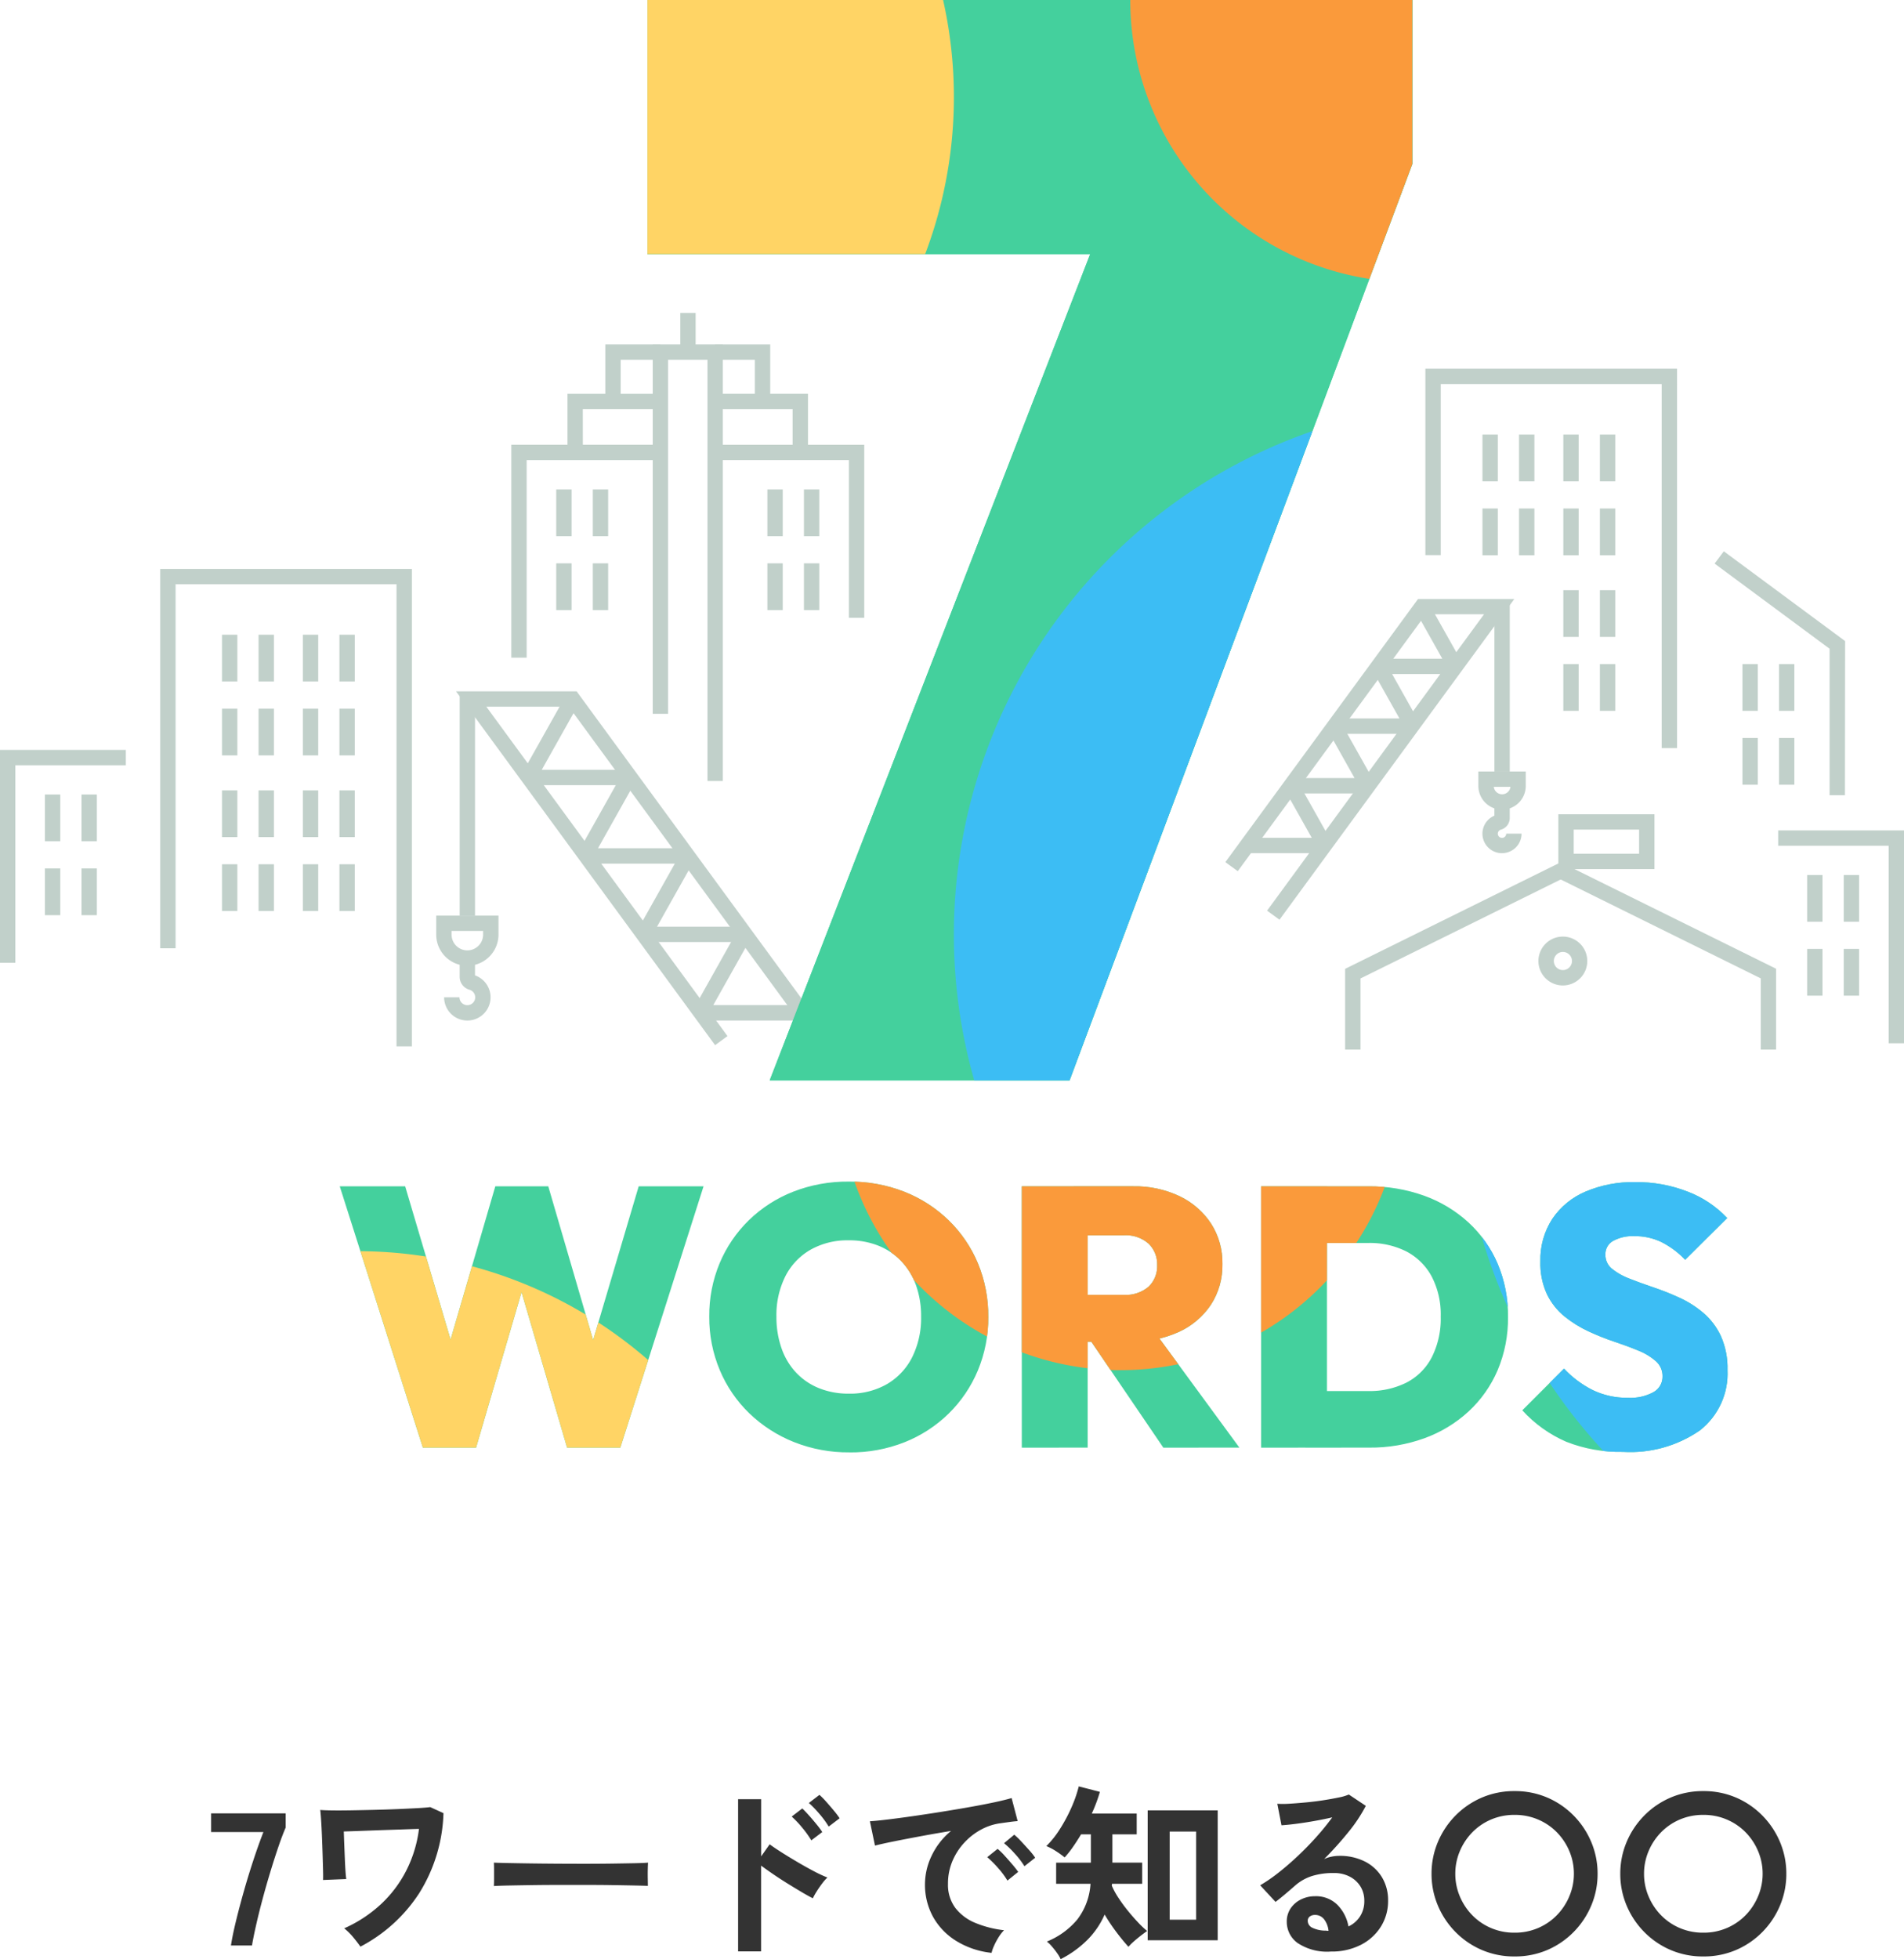<svg xmlns="http://www.w3.org/2000/svg" xmlns:xlink="http://www.w3.org/1999/xlink" width="181.58" height="186.819" viewBox="0 0 181.58 186.819"><defs><clipPath id="a"><path d="M21853.227,22538.02h-26.566l1.547-3.988,29.016-74.8H21815V22435h72.949v15.637l-.184.492-31.793,84.984-.711,1.906Z" transform="translate(-21815 -22435)" fill="#44d09d"/></clipPath><clipPath id="b"><path d="M-37.447,8.047l-7.925-24.918h6.238l5.685,19.183h-2.689l5.6-19.183h5.052l5.6,19.183h-2.662l5.685-19.183h6.185L-18.615,8.047h-5.078L-29.3-11.1h2.53l-5.6,19.145ZM3.242,8.5a13.993,13.993,0,0,1-5.3-.984A13.138,13.138,0,0,1-6.307,4.783,12.416,12.416,0,0,1-9.128.662a12.929,12.929,0,0,1-1.006-5.109,12.922,12.922,0,0,1,.993-5.1,12.46,12.46,0,0,1,2.782-4.09,12.717,12.717,0,0,1,4.222-2.719,14.184,14.184,0,0,1,5.3-.966,14.184,14.184,0,0,1,5.3.966,12.766,12.766,0,0,1,4.226,2.719,12.381,12.381,0,0,1,2.794,4.1,13.05,13.05,0,0,1,.993,5.125,12.982,12.982,0,0,1-.993,5.1A12.51,12.51,0,0,1,12.7,4.8,12.74,12.74,0,0,1,8.492,7.533a13.929,13.929,0,0,1-5.25.971ZM3.171,2.9a7.06,7.06,0,0,0,3.651-.914,6.183,6.183,0,0,0,2.4-2.57,8.364,8.364,0,0,0,.848-3.862,8.7,8.7,0,0,0-.483-2.979,6.547,6.547,0,0,0-1.4-2.3A6.14,6.14,0,0,0,6-11.208a7.48,7.48,0,0,0-2.838-.514,7.15,7.15,0,0,0-3.642.9,6.092,6.092,0,0,0-2.4,2.535,8.256,8.256,0,0,0-.848,3.844A8.978,8.978,0,0,0-3.239-1.42,6.5,6.5,0,0,0-1.847.9,6.163,6.163,0,0,0,.338,2.38,7.433,7.433,0,0,0,3.171,2.9ZM24.636-2.049V-6.521h4.745a3.356,3.356,0,0,0,2.372-.769,2.69,2.69,0,0,0,.826-2.069,2.715,2.715,0,0,0-.822-2.05,3.28,3.28,0,0,0-2.368-.791H24.636v-4.674h5.641a9.933,9.933,0,0,1,4.446.945,7.4,7.4,0,0,1,3,2.609,6.913,6.913,0,0,1,1.085,3.862,6.883,6.883,0,0,1-1.1,3.883A7.342,7.342,0,0,1,34.643-2.98a10.726,10.726,0,0,1-4.63.931Zm-4.964,10.1V-16.871h6.282V8.047Zm13.5,0L25.9-2.643l5.685-1.371,8.839,12.06Zm13.548,0v-5.4h5.992a7.834,7.834,0,0,0,3.661-.813A5.619,5.619,0,0,0,58.776-.577a8.152,8.152,0,0,0,.848-3.87,7.814,7.814,0,0,0-.865-3.831,5.786,5.786,0,0,0-2.4-2.377,7.733,7.733,0,0,0-3.646-.813H46.452v-5.4h6.282a15.3,15.3,0,0,1,5.311.892,12.529,12.529,0,0,1,4.226,2.548,11.513,11.513,0,0,1,2.782,3.941,12.658,12.658,0,0,1,.988,5.078A12.667,12.667,0,0,1,65.054.662a11.529,11.529,0,0,1-2.782,3.945,12.507,12.507,0,0,1-4.209,2.548,15.083,15.083,0,0,1-5.259.892Zm-4.226,0V-16.871h6.282V8.047Zm34.518.4a13.922,13.922,0,0,1-5.418-.962,12.243,12.243,0,0,1-4.191-3l3.98-3.98a9.665,9.665,0,0,0,2.768,2.065,7.508,7.508,0,0,0,3.321.72,4.6,4.6,0,0,0,2.447-.54,1.677,1.677,0,0,0,.857-1.489A1.89,1.89,0,0,0,80.138-.2a5.723,5.723,0,0,0-1.669-1.006q-1.037-.431-2.284-.848A23.566,23.566,0,0,1,73.7-3.047a10.946,10.946,0,0,1-2.271-1.415,6.263,6.263,0,0,1-1.669-2.109,7,7,0,0,1-.633-3.141,7.134,7.134,0,0,1,1.142-4.061,7.231,7.231,0,0,1,3.176-2.6,11.627,11.627,0,0,1,4.731-.9,13.4,13.4,0,0,1,5,.909,10.141,10.141,0,0,1,3.769,2.517l-4.006,3.98a8.379,8.379,0,0,0-2.289-1.7,5.831,5.831,0,0,0-2.552-.554,3.914,3.914,0,0,0-2.021.448,1.438,1.438,0,0,0-.747,1.309A1.691,1.691,0,0,0,75.965-9a6.084,6.084,0,0,0,1.669.936q1.037.409,2.284.83a25.588,25.588,0,0,1,2.482.988A9.859,9.859,0,0,1,84.672-4.8a6.526,6.526,0,0,1,1.669,2.205A7.493,7.493,0,0,1,86.974.649,6.882,6.882,0,0,1,84.347,6.4,11.658,11.658,0,0,1,77.007,8.451Z" transform="translate(45.372 17.329)" fill="#44d09d"/></clipPath></defs><g transform="translate(-19778.42 -997)"><path d="M-73.674,0q.144-.954.477-2.322t.765-2.889Q-72-6.732-71.514-8.2t.936-2.619h-4.986V-12.6h7.11v1.35q-.342.792-.72,1.908t-.765,2.394q-.387,1.278-.729,2.556t-.6,2.421q-.261,1.143-.4,1.971Zm12.348.108q-.288-.414-.7-.909a5.838,5.838,0,0,0-.846-.837,12.754,12.754,0,0,0,3.5-2.3,11.525,11.525,0,0,0,2.43-3.231,12.008,12.008,0,0,0,1.2-3.951q-.7.018-1.656.054L-59.373-11l-1.953.072q-.936.036-1.584.054.018.594.045,1.278t.054,1.35q.027.666.063,1.179t.072.729l-2.214.09q.018-.252,0-.927t-.045-1.548q-.027-.873-.063-1.746t-.081-1.548q-.045-.675-.081-.909.378.036,1.17.045t1.827-.009q1.035-.018,2.16-.045t2.187-.072q1.062-.045,1.89-.09t1.26-.1l1.26.576a15.211,15.211,0,0,1-2.331,7.659A14.881,14.881,0,0,1-61.326.108ZM-48.6-5.67q.018-.252.018-.684v-.864q0-.432-.018-.684.342.018,1.215.036t2.088.036q1.215.018,2.6.027t2.772.009q1.386,0,2.619-.018t2.133-.036q.9-.018,1.278-.054-.018.234-.027.666t0,.873q.009.441.009.675-.45-.018-1.323-.036t-2.034-.036q-1.161-.018-2.466-.018h-2.637q-1.332,0-2.538.018t-2.169.036Q-48.042-5.706-48.6-5.67ZM-25.308.558V-13.95h2.2V-8.5l.81-1.152q.432.324,1.143.774t1.521.927q.81.477,1.566.873a12.146,12.146,0,0,0,1.278.594,4.31,4.31,0,0,0-.5.567q-.279.369-.522.756a6.283,6.283,0,0,0-.369.657q-.432-.216-1.071-.594t-1.35-.819q-.711-.441-1.368-.891t-1.143-.81V.558Zm8.64-11.9a8.741,8.741,0,0,0-.891-1.215,10.545,10.545,0,0,0-1-1.035l1.008-.774a7.123,7.123,0,0,1,.63.639q.378.423.738.855a7.955,7.955,0,0,1,.558.738Zm-1.656,1.314a9.583,9.583,0,0,0-.882-1.224,9.52,9.52,0,0,0-.99-1.044l1.008-.774q.252.234.63.657t.729.855a8.8,8.8,0,0,1,.549.738ZM-1.134.7A8.015,8.015,0,0,1-4.446-.4,6.337,6.337,0,0,1-6.687-2.682a6.35,6.35,0,0,1-.8-3.2,6.3,6.3,0,0,1,.621-2.646A6.867,6.867,0,0,1-5-10.926q-1.44.234-2.871.5t-2.592.5q-1.161.234-1.791.4l-.486-2.322q.594-.036,1.647-.162t2.376-.315q1.323-.189,2.736-.414t2.736-.459q1.323-.234,2.376-.459t1.647-.405l.576,2.2q-.288.018-.693.072t-.909.126a5.376,5.376,0,0,0-1.89.612,6.135,6.135,0,0,0-1.611,1.26A6.017,6.017,0,0,0-4.878-8.028a5.5,5.5,0,0,0-.414,2.142,3.683,3.683,0,0,0,.7,2.3A4.605,4.605,0,0,0-2.673-2.151a10.035,10.035,0,0,0,2.727.693,3.76,3.76,0,0,0-.522.675A6.638,6.638,0,0,0-.9.027,3.372,3.372,0,0,0-1.134.7ZM2-7.56a8.273,8.273,0,0,0-.909-1.188A9.309,9.309,0,0,0,.054-9.756l.972-.81a6.6,6.6,0,0,1,.657.63q.387.414.765.837a6.216,6.216,0,0,1,.576.729ZM.378-6.192A8.032,8.032,0,0,0-.522-7.4,10.287,10.287,0,0,0-1.548-8.424l.99-.792a6.046,6.046,0,0,1,.648.63q.378.414.747.846a9.153,9.153,0,0,1,.567.72ZM13.752-.5V-12.888H20.43V-.5Zm-8.3,1.8A3.1,3.1,0,0,0,5.13.747Q4.9.414,4.626.1A3.221,3.221,0,0,0,4.14-.378,7.357,7.357,0,0,0,7.029-2.466,6.2,6.2,0,0,0,8.3-5.886H5.022V-7.9H8.334v-2.7H7.4q-.378.63-.774,1.2a9.683,9.683,0,0,1-.792,1,8.857,8.857,0,0,0-.864-.621,5.209,5.209,0,0,0-.882-.459A9.1,9.1,0,0,0,5.4-11.133a15.187,15.187,0,0,0,1.08-2.025,12.287,12.287,0,0,0,.7-2.016l2.016.522a15.011,15.011,0,0,1-.774,2.07h4.284v1.98H10.386v2.7H13.23v2.016H10.35a.506.506,0,0,1-.009.1.417.417,0,0,0-.009.081,7.1,7.1,0,0,0,.621,1.143,14.944,14.944,0,0,0,.9,1.233q.495.612.981,1.125a9.262,9.262,0,0,0,.864.819q-.234.162-.594.441t-.684.567a4.939,4.939,0,0,0-.5.5Q11.394-.45,10.782-1.26A18.076,18.076,0,0,1,9.648-2.952,7.925,7.925,0,0,1,7.965-.5,10.034,10.034,0,0,1,5.454,1.3Zm10.4-3.762h2.52v-8.406h-2.52ZM31.23.576a5.077,5.077,0,0,1-3.186-.819A2.482,2.482,0,0,1,27.018-2.25,2.234,2.234,0,0,1,27.4-3.564a2.538,2.538,0,0,1,.99-.837A2.97,2.97,0,0,1,29.7-4.7a2.891,2.891,0,0,1,2.151.828A3.879,3.879,0,0,1,32.9-1.818a2.6,2.6,0,0,0,1.089-.936,2.649,2.649,0,0,0,.423-1.512,2.553,2.553,0,0,0-.36-1.35,2.581,2.581,0,0,0-1.017-.945,3.179,3.179,0,0,0-1.521-.351,6.839,6.839,0,0,0-2.1.288,4.55,4.55,0,0,0-1.611.918q-.324.288-.855.738t-1,.81L24.48-5.742A14.983,14.983,0,0,0,26.208-6.93q.918-.72,1.854-1.6t1.782-1.827a23.447,23.447,0,0,0,1.512-1.863q-.774.18-1.683.342t-1.746.27q-.837.108-1.413.144l-.4-2.052a9.237,9.237,0,0,0,1.215-.009q.729-.045,1.575-.126t1.647-.207q.8-.126,1.44-.261a4.608,4.608,0,0,0,.945-.279l1.62,1.08a14.533,14.533,0,0,1-1.683,2.529,32.685,32.685,0,0,1-2.295,2.547,3.155,3.155,0,0,1,.684-.225A3.517,3.517,0,0,1,32-8.55a5.3,5.3,0,0,1,2.466.54,4.025,4.025,0,0,1,1.629,1.5,4.231,4.231,0,0,1,.585,2.241,4.581,4.581,0,0,1-.675,2.448,4.82,4.82,0,0,1-1.9,1.746A6.071,6.071,0,0,1,31.23.576ZM31-1.4a2.168,2.168,0,0,0-.423-1.1,1.066,1.066,0,0,0-.873-.414.8.8,0,0,0-.486.144.5.5,0,0,0-.2.432.734.734,0,0,0,.405.63,2.918,2.918,0,0,0,1.359.288.34.34,0,0,0,.108.018ZM48.744,1.044a7.773,7.773,0,0,1-3.15-.63,7.885,7.885,0,0,1-2.511-1.728,7.983,7.983,0,0,1-1.665-2.52,7.72,7.72,0,0,1-.594-3.006,7.72,7.72,0,0,1,.594-3.006,7.983,7.983,0,0,1,1.665-2.52,7.885,7.885,0,0,1,2.511-1.728,7.773,7.773,0,0,1,3.15-.63,7.773,7.773,0,0,1,3.15.63A7.885,7.885,0,0,1,54.4-12.366a7.983,7.983,0,0,1,1.665,2.52,7.72,7.72,0,0,1,.594,3.006,7.72,7.72,0,0,1-.594,3.006A7.983,7.983,0,0,1,54.4-1.314,7.885,7.885,0,0,1,51.894.414,7.773,7.773,0,0,1,48.744,1.044Zm0-2.268A5.6,5.6,0,0,0,51-1.674a5.52,5.52,0,0,0,1.791-1.233,5.742,5.742,0,0,0,1.179-1.8A5.5,5.5,0,0,0,54.4-6.84a5.5,5.5,0,0,0-.423-2.133,5.742,5.742,0,0,0-1.179-1.8A5.52,5.52,0,0,0,51-12.006a5.6,5.6,0,0,0-2.259-.45,5.6,5.6,0,0,0-2.259.45,5.52,5.52,0,0,0-1.791,1.233,5.742,5.742,0,0,0-1.179,1.8,5.5,5.5,0,0,0-.423,2.133,5.5,5.5,0,0,0,.423,2.133,5.742,5.742,0,0,0,1.179,1.8,5.52,5.52,0,0,0,1.791,1.233A5.6,5.6,0,0,0,48.744-1.224Zm18,2.268a7.773,7.773,0,0,1-3.15-.63,7.885,7.885,0,0,1-2.511-1.728,7.983,7.983,0,0,1-1.665-2.52,7.72,7.72,0,0,1-.594-3.006,7.72,7.72,0,0,1,.594-3.006,7.983,7.983,0,0,1,1.665-2.52,7.885,7.885,0,0,1,2.511-1.728,7.773,7.773,0,0,1,3.15-.63,7.773,7.773,0,0,1,3.15.63A7.885,7.885,0,0,1,72.4-12.366a7.983,7.983,0,0,1,1.665,2.52,7.72,7.72,0,0,1,.594,3.006,7.72,7.72,0,0,1-.594,3.006A7.983,7.983,0,0,1,72.4-1.314,7.885,7.885,0,0,1,69.894.414,7.773,7.773,0,0,1,66.744,1.044Zm0-2.268A5.6,5.6,0,0,0,69-1.674a5.52,5.52,0,0,0,1.791-1.233,5.742,5.742,0,0,0,1.179-1.8A5.5,5.5,0,0,0,72.4-6.84a5.5,5.5,0,0,0-.423-2.133,5.742,5.742,0,0,0-1.179-1.8A5.52,5.52,0,0,0,69-12.006a5.6,5.6,0,0,0-2.259-.45,5.6,5.6,0,0,0-2.259.45,5.52,5.52,0,0,0-1.791,1.233,5.742,5.742,0,0,0-1.179,1.8,5.5,5.5,0,0,0-.423,2.133,5.5,5.5,0,0,0,.423,2.133,5.742,5.742,0,0,0,1.179,1.8,5.52,5.52,0,0,0,1.791,1.233A5.6,5.6,0,0,0,66.744-1.224Z" transform="translate(19874.119 1182.523)" fill="#333"/><path d="M9.327,50.13H7.863v-20.3h12v1.464H9.327Z" transform="translate(19770.557 1038.682)" fill="#c1d0ca"/><path d="M48.556,56.5H47.092V12.435H26.021V47.149H24.557V10.971h24Z" transform="translate(19769.143 1040.28)" fill="#c1d0ca"/><g transform="translate(19820.021 1062.925)"><path d="M90.065,73.467,66.429,41.189H58.564l23,31.412-1.182.865L55.676,39.725h11.5L91.245,72.6Z" transform="translate(-53.786 -39.725)" fill="#c1d0ca"/><path d="M72.277,48.553H62.85l-.638-1.091,4.2-7.481,1.277.718L64.1,47.089h8.174Z" transform="translate(-54.036 -39.606)" fill="#c1d0ca"/><path d="M78.138,56.727H68.713l-.638-1.091,4.2-7.481,1.277.718-3.589,6.39h8.174Z" transform="translate(-54.534 -40.299)" fill="#c1d0ca"/><path d="M84.293,64.9h-9.43l-.638-1.091,4.2-7.481,1.277.718-3.589,6.39h8.18Z" transform="translate(-55.056 -40.992)" fill="#c1d0ca"/><path d="M90.152,73.078H80.725l-.638-1.091,4.2-7.487,1.277.718-3.589,6.39h8.174Z" transform="translate(-55.552 -41.687)" fill="#c1d0ca"/><path d="M.964,20.93H-.5V0H.964Z" transform="translate(2.736 0.458)" fill="#c1d0ca"/><path d="M1.464,1.464V1.81a1.5,1.5,0,1,0,3.009,0V1.464H1.464M0,0H5.938V1.81A2.969,2.969,0,0,1,0,1.81Z" transform="translate(0 21.388)" fill="#c1d0ca"/><path d="M56.36,73.173a2.213,2.213,0,0,1-2.217-2.214h1.464a.75.75,0,1,0,.962-.719,1.281,1.281,0,0,1-.945-1.223v-1.8h1.464v1.652a2.214,2.214,0,0,1-.337,4.269,2.267,2.267,0,0,1-.392.035Z" transform="translate(-53.389 -41.781)" fill="#c1d0ca"/></g><g transform="translate(19895.281 1054.119)"><path d="M88.736,61.172l-1.182-.865,20.69-28.262H102.69l-17.933,24.5-1.182-.865,18.372-25.089h9.182Z" transform="translate(-83.576 -30.587)" fill="#c1d0ca"/><path d="M106.643,37.626H99.468V36.162h5.92l-2.585-4.6,1.277-.718,3.2,5.693Z" transform="translate(-84.701 -30.469)" fill="#c1d0ca"/><path d="M102.181,43.851H95.006V42.387h5.92l-2.585-4.6,1.277-.718,3.2,5.693Z" transform="translate(-84.324 -30.993)" fill="#c1d0ca"/><path d="M97.5,50.067H90.327V48.6h5.92L93.663,44l1.277-.718,3.2,5.693Z" transform="translate(-83.928 -31.523)" fill="#c1d0ca"/><path d="M93.041,56.288H85.866V54.824h5.92l-2.585-4.6,1.277-.718,3.2,5.693Z" transform="translate(-83.549 -32.05)" fill="#c1d0ca"/><path d="M.964,15.928H-.5V0H.964Z" transform="translate(26.157 0.524)" fill="#c1d0ca"/><path d="M2.26,1.464a.8.8,0,0,0-.8.707H3.049a.8.8,0,0,0-.789-.707M2.26,0a2.26,2.26,0,0,1,2.26,2.26V3.636H0V2.26A2.26,2.26,0,0,1,2.26,0Z" transform="translate(28.647 20.088) rotate(180)" fill="#c1d0ca"/><path d="M112.293,56.335a1.9,1.9,0,0,1-.328-.028,1.86,1.86,0,0,1-.4-3.547V51.623h1.464v1.371a1.15,1.15,0,0,1-.845,1.1.4.4,0,1,0,.508.379h1.464a1.86,1.86,0,0,1-1.863,1.86Z" transform="translate(-85.91 -32.096)" fill="#c1d0ca"/></g><path d="M.964,4.458H-.5V0H.964Z" transform="translate(19783.205 1072.765)" fill="#c1d0ca"/><path d="M.964,4.458H-.5V0H.964Z" transform="translate(19786.693 1072.765)" fill="#c1d0ca"/><path d="M.964,4.458H-.5V0H.964Z" transform="translate(19783.205 1079.813)" fill="#c1d0ca"/><path d="M.964,4.458H-.5V0H.964Z" transform="translate(19786.693 1079.813)" fill="#c1d0ca"/><path d="M155.249,74.516h-1.464V55.678H143.25V54.214h12Z" transform="translate(19804.752 1021.972)" fill="#c1d0ca"/><path d="M.964,4.458H-.5V0H.964Z" transform="translate(19954.752 1080.441)" fill="#c1d0ca"/><path d="M.964,4.458H-.5V0H.964Z" transform="translate(19951.264 1080.441)" fill="#c1d0ca"/><path d="M.964,4.458H-.5V0H.964Z" transform="translate(19954.752 1087.488)" fill="#c1d0ca"/><path d="M.964,4.458H-.5V0H.964Z" transform="translate(19951.264 1087.488)" fill="#c1d0ca"/><path d="M62.606,34.336H61.142v-20.3H75.361V15.5H62.606Z" transform="translate(19766.041 1025.377)" fill="#c1d0ca"/><path d="M.964,4.458H-.5V0H.964Z" transform="translate(19831.967 1043.671)" fill="#c1d0ca"/><path d="M.964,4.458H-.5V0H.964Z" transform="translate(19835.455 1043.671)" fill="#c1d0ca"/><path d="M.964,4.458H-.5V0H.964Z" transform="translate(19831.967 1050.719)" fill="#c1d0ca"/><path d="M.964,4.458H-.5V0H.964Z" transform="translate(19835.455 1050.719)" fill="#c1d0ca"/><path d="M68.464,14.182H67V8.727h8.859v1.464h-7.4Z" transform="translate(19765.541 1025.827)" fill="#c1d0ca"/><path d="M72.4,9.028H70.936V3.579H76.19V5.043H72.4Z" transform="translate(19765.211 1026.264)" fill="#c1d0ca"/><path d="M.964,4.458H-.5V0H.964Z" transform="translate(19800.092 1057.528)" fill="#c1d0ca"/><path d="M.964,4.458H-.5V0H.964Z" transform="translate(19803.58 1057.528)" fill="#c1d0ca"/><path d="M.964,4.458H-.5V0H.964Z" transform="translate(19800.092 1064.576)" fill="#c1d0ca"/><path d="M.964,4.458H-.5V0H.964Z" transform="translate(19803.58 1064.576)" fill="#c1d0ca"/><path d="M.964,4.458H-.5V0H.964Z" transform="translate(19807.803 1057.528)" fill="#c1d0ca"/><path d="M.964,4.458H-.5V0H.964Z" transform="translate(19811.291 1057.528)" fill="#c1d0ca"/><path d="M.964,4.458H-.5V0H.964Z" transform="translate(19807.803 1064.576)" fill="#c1d0ca"/><path d="M.964,4.458H-.5V0H.964Z" transform="translate(19811.291 1064.576)" fill="#c1d0ca"/><path d="M.964,4.458H-.5V0H.964Z" transform="translate(19800.092 1072.367)" fill="#c1d0ca"/><path d="M.964,4.458H-.5V0H.964Z" transform="translate(19803.58 1072.367)" fill="#c1d0ca"/><path d="M.964,4.458H-.5V0H.964Z" transform="translate(19800.092 1079.415)" fill="#c1d0ca"/><path d="M.964,4.458H-.5V0H.964Z" transform="translate(19803.58 1079.415)" fill="#c1d0ca"/><path d="M.964,4.458H-.5V0H.964Z" transform="translate(19807.803 1072.367)" fill="#c1d0ca"/><path d="M.964,4.458H-.5V0H.964Z" transform="translate(19811.291 1072.367)" fill="#c1d0ca"/><path d="M.964,4.458H-.5V0H.964Z" transform="translate(19807.803 1079.415)" fill="#c1d0ca"/><path d="M.964,4.458H-.5V0H.964Z" transform="translate(19811.291 1079.415)" fill="#c1d0ca"/><path d="M149.231,48.332h-1.464V34.368L136.8,26.245l.879-1.171,11.568,8.562Z" transform="translate(19805.137 1024.497)" fill="#c1d0ca"/><path d="M130.788,42.292h-1.464V7.579H108.253V23.885h-1.464V6.115h24Z" transform="translate(19807.566 1026.048)" fill="#c1d0ca"/><path d="M.964,4.458H-.5V0H.964Z" transform="translate(19948.58 1060.327)" fill="#c1d0ca"/><path d="M.964,4.458H-.5V0H.964Z" transform="translate(19945.092 1060.327)" fill="#c1d0ca"/><path d="M.964,4.458H-.5V0H.964Z" transform="translate(19948.58 1067.373)" fill="#c1d0ca"/><path d="M.964,4.458H-.5V0H.964Z" transform="translate(19945.092 1067.373)" fill="#c1d0ca"/><path d="M.964,4.458H-.5V0H.964Z" transform="translate(19931.498 1038.44)" fill="#c1d0ca"/><path d="M.964,4.458H-.5V0H.964Z" transform="translate(19928.01 1038.44)" fill="#c1d0ca"/><path d="M.964,4.458H-.5V0H.964Z" transform="translate(19931.498 1045.489)" fill="#c1d0ca"/><path d="M.964,4.458H-.5V0H.964Z" transform="translate(19928.01 1045.489)" fill="#c1d0ca"/><path d="M.964,4.458H-.5V0H.964Z" transform="translate(19923.787 1038.44)" fill="#c1d0ca"/><path d="M.964,4.458H-.5V0H.964Z" transform="translate(19920.299 1038.44)" fill="#c1d0ca"/><path d="M.964,4.458H-.5V0H.964Z" transform="translate(19923.787 1045.489)" fill="#c1d0ca"/><path d="M.964,4.458H-.5V0H.964Z" transform="translate(19920.299 1045.489)" fill="#c1d0ca"/><path d="M.964,4.458H-.5V0H.964Z" transform="translate(19931.498 1053.279)" fill="#c1d0ca"/><path d="M.964,4.458H-.5V0H.964Z" transform="translate(19928.01 1053.279)" fill="#c1d0ca"/><path d="M.964,4.458H-.5V0H.964Z" transform="translate(19931.498 1060.327)" fill="#c1d0ca"/><path d="M.964,4.458H-.5V0H.964Z" transform="translate(19928.01 1060.327)" fill="#c1d0ca"/><path d="M82.561,45.212H81.1V5.043H77.342V38.806H75.878V3.579h6.683Z" transform="translate(19764.791 1026.264)" fill="#c1d0ca"/><path d="M96.3,30.539H94.835V15.5H82.08V14.039H96.3Z" transform="translate(19764.541 1025.377)" fill="#c1d0ca"/><path d="M.964,4.458H-.5V0H.964Z" transform="translate(19855.59 1043.671)" fill="#c1d0ca"/><path d="M.964,4.458H-.5V0H.964Z" transform="translate(19852.104 1043.671)" fill="#c1d0ca"/><path d="M.964,4.458H-.5V0H.964Z" transform="translate(19855.59 1050.719)" fill="#c1d0ca"/><path d="M.964,4.458H-.5V0H.964Z" transform="translate(19852.104 1050.719)" fill="#c1d0ca"/><path d="M90.934,14.182H89.469v-3.99H82.08V8.727h8.854Z" transform="translate(19764.541 1025.827)" fill="#c1d0ca"/><path d="M87.334,9.028H85.87V5.043H82.08V3.579h5.254Z" transform="translate(19764.541 1026.264)" fill="#c1d0ca"/><path d="M.964,3.733H-.5V0H.964Z" transform="translate(19843.797 1026.841)" fill="#c1d0ca"/><path d="M99.891,75.375H98.427v-7.7l20.438-10.1.649,1.318-19.622,9.7Z" transform="translate(19808.275 1021.713)" fill="#c1d0ca"/><path d="M141.212,75.375h-1.464v-6.79l-19.622-9.7.649-1.318,20.438,10.1Z" transform="translate(19806.59 1021.713)" fill="#c1d0ca"/><path d="M2.33,1.464A.865.865,0,1,0,3.2,2.33a.865.865,0,0,0-.865-.865M2.33,0A2.33,2.33,0,1,1,0,2.33,2.33,2.33,0,0,1,2.33,0Z" transform="translate(19925.135 1086.313)" fill="#c1d0ca"/><path d="M1.464,1.464v2.3H7.7v-2.3H1.464M0,0H9.165V5.232H0Z" transform="translate(19927.037 1074.648)" fill="#c1d0ca"/><g transform="translate(19840.164 997)" clip-path="url(#a)"><path d="M21853.227,22538.02h-26.566l1.547-3.988,29.016-74.8H21815V22435h72.949v15.637l-.184.492-31.793,84.984-.711,1.906Z" transform="translate(-21815 -22435)" fill="#44d09d"/><path d="M21853.227,22538.02h-26.566l1.547-3.988,29.016-74.8H21815V22435h72.949v15.637l-.184.492-31.793,84.984-.711,1.906Z" transform="translate(-21815 -22435)" fill="#44d09d"/><path d="M572.57,50.785a50.785,50.785,0,1,0-50.785,50.785A50.785,50.785,0,0,0,572.57,50.785" transform="translate(-441.776 38.325)" fill="#3cbdf4"/><path d="M555.494,42.247a42.247,42.247,0,1,0-42.247,42.247,42.247,42.247,0,0,0,42.247-42.247" transform="translate(-526.268 -32.982)" fill="#ffd465"/><path d="M524.793,26.9a26.9,26.9,0,1,0-26.9,26.9,26.9,26.9,0,0,0,26.9-26.9" transform="translate(-424.947 -26.892)" fill="#fa9a3b"/></g><g transform="translate(19810.822 1109.669)" clip-path="url(#b)"><path d="M-37.447,8.047l-7.925-24.918h6.238l5.685,19.183h-2.689l5.6-19.183h5.052l5.6,19.183h-2.662l5.685-19.183h6.185L-18.615,8.047h-5.078L-29.3-11.1h2.53l-5.6,19.145ZM3.242,8.5a13.993,13.993,0,0,1-5.3-.984A13.138,13.138,0,0,1-6.307,4.783,12.416,12.416,0,0,1-9.128.662a12.929,12.929,0,0,1-1.006-5.109,12.922,12.922,0,0,1,.993-5.1,12.46,12.46,0,0,1,2.782-4.09,12.717,12.717,0,0,1,4.222-2.719,14.184,14.184,0,0,1,5.3-.966,14.184,14.184,0,0,1,5.3.966,12.766,12.766,0,0,1,4.226,2.719,12.381,12.381,0,0,1,2.794,4.1,13.05,13.05,0,0,1,.993,5.125,12.982,12.982,0,0,1-.993,5.1A12.51,12.51,0,0,1,12.7,4.8,12.74,12.74,0,0,1,8.492,7.533a13.929,13.929,0,0,1-5.25.971ZM3.171,2.9a7.06,7.06,0,0,0,3.651-.914,6.183,6.183,0,0,0,2.4-2.57,8.364,8.364,0,0,0,.848-3.862,8.7,8.7,0,0,0-.483-2.979,6.547,6.547,0,0,0-1.4-2.3A6.14,6.14,0,0,0,6-11.208a7.48,7.48,0,0,0-2.838-.514,7.15,7.15,0,0,0-3.642.9,6.092,6.092,0,0,0-2.4,2.535,8.256,8.256,0,0,0-.848,3.844A8.978,8.978,0,0,0-3.239-1.42,6.5,6.5,0,0,0-1.847.9,6.163,6.163,0,0,0,.338,2.38,7.433,7.433,0,0,0,3.171,2.9ZM24.636-2.049V-6.521h4.745a3.356,3.356,0,0,0,2.372-.769,2.69,2.69,0,0,0,.826-2.069,2.715,2.715,0,0,0-.822-2.05,3.28,3.28,0,0,0-2.368-.791H24.636v-4.674h5.641a9.933,9.933,0,0,1,4.446.945,7.4,7.4,0,0,1,3,2.609,6.913,6.913,0,0,1,1.085,3.862,6.883,6.883,0,0,1-1.1,3.883A7.342,7.342,0,0,1,34.643-2.98a10.726,10.726,0,0,1-4.63.931Zm-4.964,10.1V-16.871h6.282V8.047Zm13.5,0L25.9-2.643l5.685-1.371,8.839,12.06Zm13.548,0v-5.4h5.992a7.834,7.834,0,0,0,3.661-.813A5.619,5.619,0,0,0,58.776-.577a8.152,8.152,0,0,0,.848-3.87,7.814,7.814,0,0,0-.865-3.831,5.786,5.786,0,0,0-2.4-2.377,7.733,7.733,0,0,0-3.646-.813H46.452v-5.4h6.282a15.3,15.3,0,0,1,5.311.892,12.529,12.529,0,0,1,4.226,2.548,11.513,11.513,0,0,1,2.782,3.941,12.658,12.658,0,0,1,.988,5.078A12.667,12.667,0,0,1,65.054.662a11.529,11.529,0,0,1-2.782,3.945,12.507,12.507,0,0,1-4.209,2.548,15.083,15.083,0,0,1-5.259.892Zm-4.226,0V-16.871h6.282V8.047Zm34.518.4a13.922,13.922,0,0,1-5.418-.962,12.243,12.243,0,0,1-4.191-3l3.98-3.98a9.665,9.665,0,0,0,2.768,2.065,7.508,7.508,0,0,0,3.321.72,4.6,4.6,0,0,0,2.447-.54,1.677,1.677,0,0,0,.857-1.489A1.89,1.89,0,0,0,80.138-.2a5.723,5.723,0,0,0-1.669-1.006q-1.037-.431-2.284-.848A23.566,23.566,0,0,1,73.7-3.047a10.946,10.946,0,0,1-2.271-1.415,6.263,6.263,0,0,1-1.669-2.109,7,7,0,0,1-.633-3.141,7.134,7.134,0,0,1,1.142-4.061,7.231,7.231,0,0,1,3.176-2.6,11.627,11.627,0,0,1,4.731-.9,13.4,13.4,0,0,1,5,.909,10.141,10.141,0,0,1,3.769,2.517l-4.006,3.98a8.379,8.379,0,0,0-2.289-1.7,5.831,5.831,0,0,0-2.552-.554,3.914,3.914,0,0,0-2.021.448,1.438,1.438,0,0,0-.747,1.309A1.691,1.691,0,0,0,75.965-9a6.084,6.084,0,0,0,1.669.936q1.037.409,2.284.83a25.588,25.588,0,0,1,2.482.988A9.859,9.859,0,0,1,84.672-4.8a6.526,6.526,0,0,1,1.669,2.205A7.493,7.493,0,0,1,86.974.649,6.882,6.882,0,0,1,84.347,6.4,11.658,11.658,0,0,1,77.007,8.451Z" transform="translate(45.372 17.329)" fill="#44d09d"/><path d="M572.57,50.785a50.785,50.785,0,1,0-50.785,50.785A50.785,50.785,0,0,0,572.57,50.785" transform="translate(-364.113 -59.701)" fill="#3cbdf4"/><path d="M555.494,42.247a42.247,42.247,0,1,0-42.247,42.247,42.247,42.247,0,0,0,42.247-42.247" transform="translate(-511.572 6.642)" fill="#ffd465"/><path d="M524.793,26.9a26.9,26.9,0,1,0-26.9,26.9,26.9,26.9,0,0,0,26.9-26.9" transform="translate(-423.43 -35.811)" fill="#fa9a3b"/></g></g></svg>